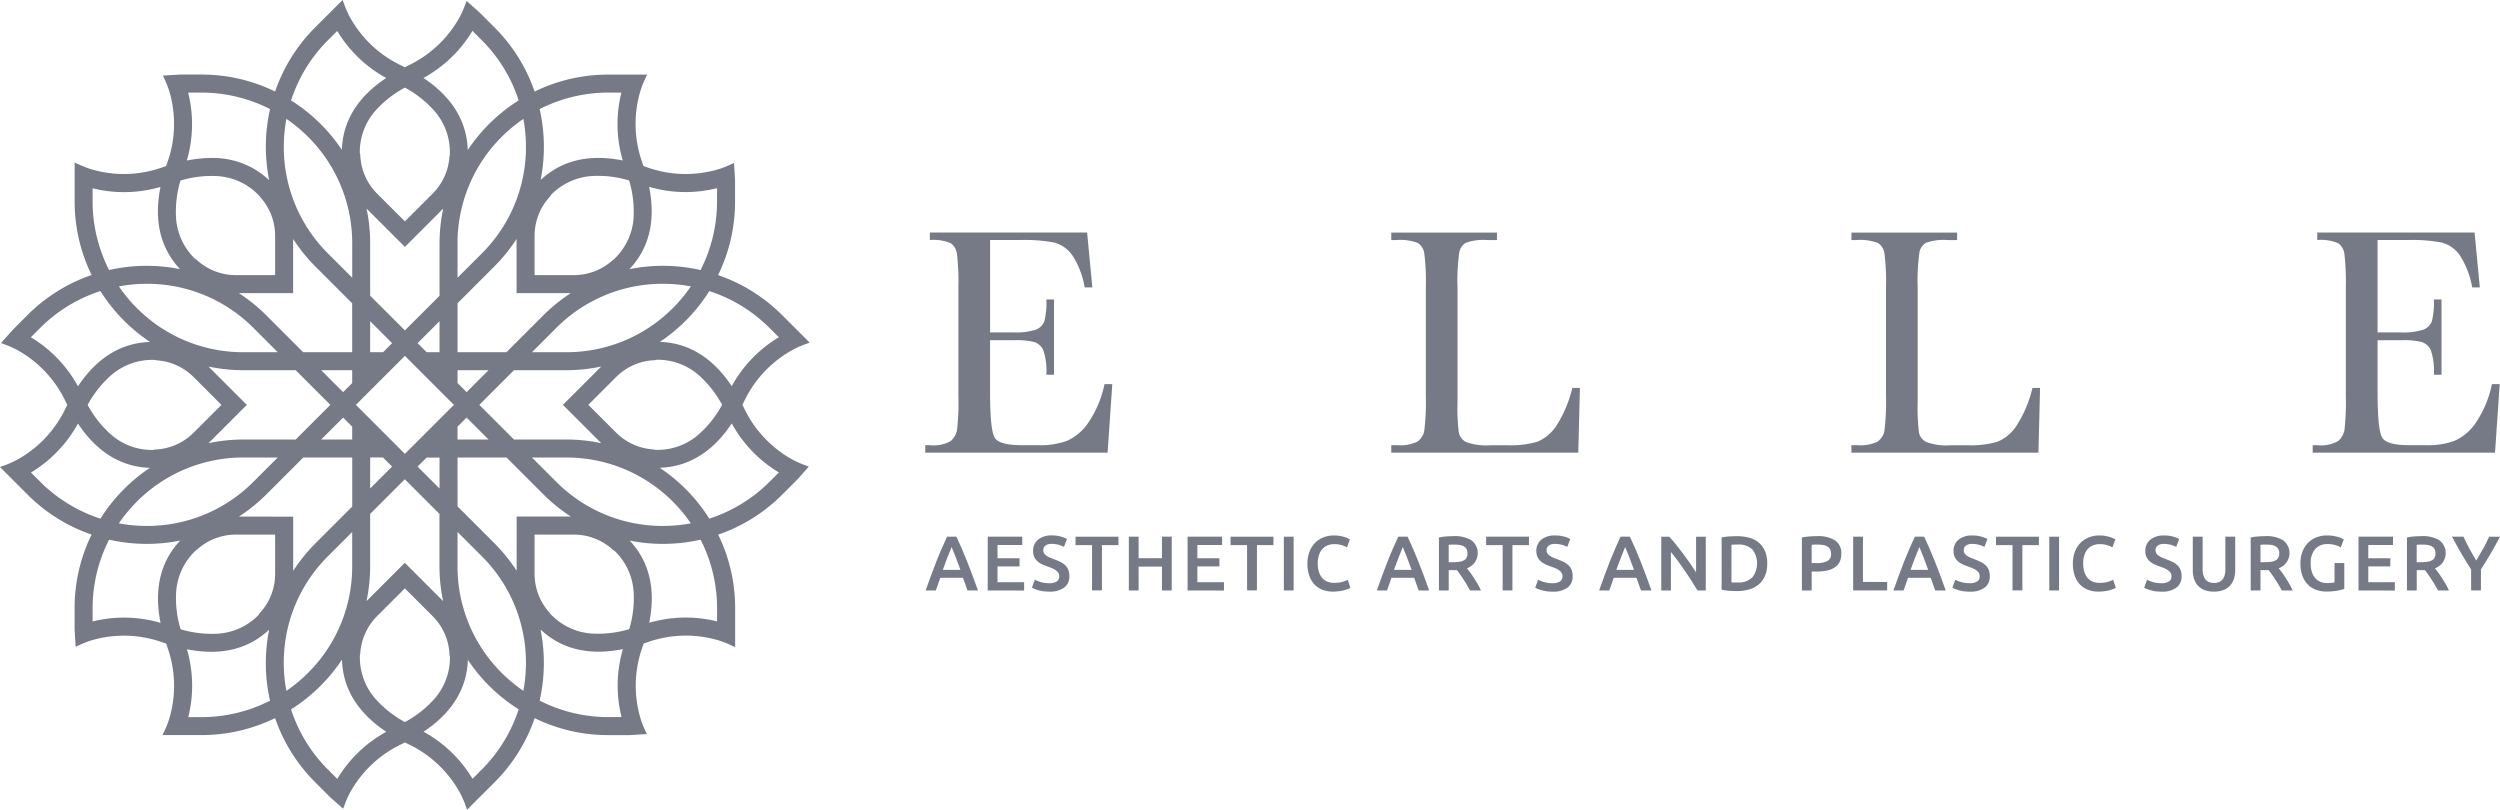 <svg xmlns="http://www.w3.org/2000/svg" width="237.508" height="76.925" viewBox="0 0 237.508 76.925">
  <g id="Group_4" data-name="Group 4" transform="translate(-24.733 -102.091)">
    <path id="Path_1" data-name="Path 1" d="M100.141,145.821a10.911,10.911,0,0,1-4.677-4.874c-.063-.138-.131-.268-.2-.4.066-.132.134-.262.2-.4a10.906,10.906,0,0,1,4.67-4.87,8.99,8.99,0,0,1,1.135-.493l.39-.141-2.606-2.6a15.856,15.856,0,0,0-6.1-3.816,15.869,15.869,0,0,0,1.613-7.008v-2.024l-.1-1.626-.351.162a8.9,8.9,0,0,1-1.076.423,10.894,10.894,0,0,1-6.753-.14c-.143-.051-.281-.1-.421-.142-.045-.14-.091-.28-.142-.421a10.917,10.917,0,0,1-.142-6.746,9.22,9.22,0,0,1,.455-1.15l.176-.376H82.532a15.863,15.863,0,0,0-7.009,1.613,15.862,15.862,0,0,0-3.815-6.1l-1.431-1.43-1.22-1.079-.133.361a9.292,9.292,0,0,1-.461,1.06,10.913,10.913,0,0,1-4.875,4.677c-.137.064-.267.131-.4.2-.131-.066-.262-.133-.4-.2a10.9,10.9,0,0,1-4.871-4.67,9.383,9.383,0,0,1-.492-1.134l-.141-.39-2.6,2.6a15.872,15.872,0,0,0-3.816,6.1,15.855,15.855,0,0,0-7.008-1.613H41.837l-1.627.1.162.35A9.112,9.112,0,0,1,40.8,110.7a10.91,10.91,0,0,1-.14,6.753c-.052.142-.1.282-.142.421l-.007,0c-.137.044-.274.088-.414.139a10.9,10.9,0,0,1-6.746.142,8.947,8.947,0,0,1-1.15-.454l-.376-.176v3.684a15.848,15.848,0,0,0,1.613,7.008,15.872,15.872,0,0,0-6.1,3.816l-1.43,1.431-1.079,1.22.361.133a9.113,9.113,0,0,1,1.06.461,10.913,10.913,0,0,1,4.677,4.875c.064.136.131.267.2.4-.066.131-.133.261-.2.4a10.906,10.906,0,0,1-4.669,4.87,9.079,9.079,0,0,1-1.134.493l-.39.14,2.6,2.606a15.872,15.872,0,0,0,6.1,3.816,15.848,15.848,0,0,0-1.613,7.008v2.023l.1,1.627.35-.162a8.982,8.982,0,0,1,1.075-.424,10.917,10.917,0,0,1,6.753.14c.142.053.282.1.422.143.044.139.09.279.141.421a10.909,10.909,0,0,1,.143,6.746,9.183,9.183,0,0,1-.455,1.15l-.177.375H43.86a15.868,15.868,0,0,0,7.008-1.612,15.872,15.872,0,0,0,3.816,6.1l1.431,1.43,1.22,1.079.133-.361a8.92,8.92,0,0,1,.461-1.06,10.908,10.908,0,0,1,4.875-4.677c.137-.064.267-.131.4-.2.131.066.262.133.4.2a10.906,10.906,0,0,1,4.87,4.669,8.96,8.96,0,0,1,.492,1.133l.141.391,2.606-2.6a15.869,15.869,0,0,0,3.815-6.1,15.876,15.876,0,0,0,7.009,1.612h2.024l1.626-.1-.163-.35A8.984,8.984,0,0,1,85.6,170.4a10.9,10.9,0,0,1,.14-6.753c.052-.142.1-.281.142-.421.139-.045.278-.091.421-.142a10.9,10.9,0,0,1,6.745-.141,9.3,9.3,0,0,1,1.151.453l.376.177V159.89a15.869,15.869,0,0,0-1.613-7.008,15.868,15.868,0,0,0,6.1-3.816l1.431-1.431,1.079-1.22-.362-.133A9.075,9.075,0,0,1,100.141,145.821Zm-15.585,7.628a16.18,16.18,0,0,0,6.737-.088,14.353,14.353,0,0,1,1.566,6.529v1.238a12.322,12.322,0,0,0-6.449.13C87.053,158.07,86.429,155.45,84.556,153.449Zm-44.568,7.816a12.34,12.34,0,0,0-3.471-.5,12.156,12.156,0,0,0-2.986.368V159.89a14.358,14.358,0,0,1,1.567-6.529,16.147,16.147,0,0,0,6.756.084C39.971,155.449,39.345,158.072,39.988,161.265Zm1.847-33.607a16.163,16.163,0,0,0-6.737.088,14.361,14.361,0,0,1-1.567-6.529v-1.238a12.343,12.343,0,0,0,6.449-.13C39.338,123.036,39.962,125.656,41.835,127.658ZM86.4,119.841a12.312,12.312,0,0,0,6.455.127v1.249a14.357,14.357,0,0,1-1.566,6.529,16.154,16.154,0,0,0-6.756-.085C86.419,125.659,87.046,123.035,86.4,119.841ZM47.431,151.169a16,16,0,0,0,2.6-2.1l3.51-3.51h4.656v4.656l-3.51,3.51a16.009,16.009,0,0,0-2.1,2.6v-5.15Zm10.762-15.617H53.538l-3.51-3.51a16.037,16.037,0,0,0-2.6-2.1H52.58v-5.15a16,16,0,0,0,2.1,2.6l3.51,3.51Zm0,7.073v1.221H55.247l2.083-2.084Zm-2.946-5.363h2.946v1.22l-.863.863Zm-7.383,8.295h3.254l-2.3,2.3a14.241,14.241,0,0,1-10.136,4.2,14.488,14.488,0,0,1-2.656-.247,14.468,14.468,0,0,1,1.7-2.054A14.24,14.24,0,0,1,47.865,145.556Zm-8.567-.728-.012.011h-.039a5.936,5.936,0,0,1-3.987-1.481,10.262,10.262,0,0,1-2.2-2.8,10.249,10.249,0,0,1,2.208-2.8,5.961,5.961,0,0,1,4.2-1.473l.143.037a5.482,5.482,0,0,1,3.52,1.592l2.642,2.643L43.124,143.2a5.476,5.476,0,0,1-3.7,1.6Zm8.567-.982a16.06,16.06,0,0,0-3.323.349l3.642-3.641-3.642-3.641a16.06,16.06,0,0,0,3.323.348h4.964l3.292,3.292-3.292,3.292ZM37.73,131.354a14.35,14.35,0,0,1-1.7-2.054,14.485,14.485,0,0,1,2.656-.247,14.241,14.241,0,0,1,10.136,4.2l2.3,2.3H47.865A14.24,14.24,0,0,1,37.73,131.354Zm41.23-1.415a16.093,16.093,0,0,0-2.6,2.1l-3.51,3.51H68.2V130.9l3.51-3.51a16.034,16.034,0,0,0,2.1-2.6v5.15ZM68.2,143.846v-1.221l.862-.862,2.084,2.084Zm10.328-6.585a16.052,16.052,0,0,0,3.323-.348l-3.641,3.641,3.641,3.641a16.06,16.06,0,0,0-3.323-.349H73.561l-3.292-3.292,3.292-3.292Zm8.573-.982.011-.011h.036a5.938,5.938,0,0,1,3.987,1.481,10.269,10.269,0,0,1,2.2,2.8,10.21,10.21,0,0,1-2.209,2.8,5.911,5.911,0,0,1-4.189,1.474l-.148-.037a5.483,5.483,0,0,1-3.52-1.593l-2.643-2.642,2.643-2.643a5.47,5.47,0,0,1,3.7-1.6Zm-11.827-.728,2.3-2.3a14.239,14.239,0,0,1,10.136-4.2,14.485,14.485,0,0,1,2.656.247,14.407,14.407,0,0,1-1.7,2.054,14.244,14.244,0,0,1-10.136,4.2Zm-7.073,2.93v-1.22h2.946l-2.084,2.084Zm-9.658,2.072L63.2,135.9l4.656,4.656L63.2,145.209Zm2.584-5H59.9v-2.946l2.084,2.083Zm5.364-2.946v2.946H65.267l-.862-.863Zm-6.933-10.7,3.641,3.641,3.641-3.641a16.036,16.036,0,0,0-.349,3.323v4.963L63.2,133.479,59.9,130.187v-4.963A16.115,16.115,0,0,0,59.555,121.9Zm5.712,23.655h1.221V148.5L64.4,146.418ZM59.9,148.5v-2.946h1.22l.863.862Zm6.933,10.7-3.641-3.64-3.641,3.641a16.113,16.113,0,0,0,.348-3.322v-4.965l3.292-3.292,3.292,3.292v4.965A16.016,16.016,0,0,0,66.836,159.205ZM68.2,145.556h4.656l3.51,3.51a16,16,0,0,0,2.6,2.1h-5.15v5.149a16.026,16.026,0,0,0-2.1-2.6l-3.51-3.51Zm20.464,4.2a14.35,14.35,0,0,1,1.7,2.054,14.488,14.488,0,0,1-2.656.247,14.239,14.239,0,0,1-10.136-4.2l-2.3-2.3h3.254A14.244,14.244,0,0,1,88.661,149.754Zm5.59-10.976c-1.8-2.707-4.094-4.119-6.832-4.208a16.165,16.165,0,0,0,4.7-4.827,14.357,14.357,0,0,1,5.726,3.508l.876.876A12.329,12.329,0,0,0,94.251,138.777Zm-9.327-16a5.955,5.955,0,0,1-1.935,4.006l-.022,0-.095.082a5.482,5.482,0,0,1-3.615,1.362H75.521v-3.737A5.478,5.478,0,0,1,77,120.746l.073-.117v-.014a5.942,5.942,0,0,1,3.894-1.8,10.253,10.253,0,0,1,3.536.421A10.275,10.275,0,0,1,84.924,122.782Zm-8.833-3.589A16.146,16.146,0,0,0,76,112.455a14.358,14.358,0,0,1,6.529-1.567h1.239a12.322,12.322,0,0,0,.128,6.449C80.716,116.7,78.093,117.319,76.091,119.193ZM70.5,126.177l-2.3,2.3v-3.253a14.241,14.241,0,0,1,4.2-10.136,14.516,14.516,0,0,1,2.053-1.7,14.489,14.489,0,0,1,.248,2.656A14.242,14.242,0,0,1,70.5,126.177Zm-1.329-9.831c-.084-2.746-1.5-5.045-4.209-6.849a12.316,12.316,0,0,0,4.656-4.475l.882.882a14.351,14.351,0,0,1,3.509,5.724A16.2,16.2,0,0,0,69.17,116.346Zm-1.739.616a5.478,5.478,0,0,1-1.593,3.52L63.2,123.123l-2.643-2.642a5.478,5.478,0,0,1-1.6-3.7l-.031-.134-.011-.011a5.944,5.944,0,0,1,1.481-4.023,10.257,10.257,0,0,1,2.8-2.2,10.259,10.259,0,0,1,2.8,2.208,5.954,5.954,0,0,1,1.473,4.2Zm-10.22-.631a16.144,16.144,0,0,0-4.826-4.7,14.356,14.356,0,0,1,3.508-5.724l.876-.876a12.334,12.334,0,0,0,4.652,4.468C58.712,111.3,57.3,113.59,57.21,116.331Zm.983,12.146-2.3-2.3a14.24,14.24,0,0,1-4.2-10.136,14.486,14.486,0,0,1,.247-2.656,14.4,14.4,0,0,1,2.053,1.7,14.237,14.237,0,0,1,4.2,10.136ZM44.8,117.1a11.739,11.739,0,0,0-2.318.244,12.331,12.331,0,0,0,.127-6.457H43.86a14.361,14.361,0,0,1,6.529,1.567,16.166,16.166,0,0,0-.085,6.756A7.746,7.746,0,0,0,44.8,117.1Zm.622,1.724a5.949,5.949,0,0,1,4.006,1.934l0,.025.081.093a5.48,5.48,0,0,1,1.362,3.615v3.737H47.134a5.472,5.472,0,0,1-3.746-1.481l-.117-.073h-.015a5.943,5.943,0,0,1-1.8-3.892,10.278,10.278,0,0,1,.421-3.536A10.258,10.258,0,0,1,45.424,118.825ZM34.271,129.742a16.167,16.167,0,0,0,4.717,4.837c-2.746.085-5.045,1.5-6.848,4.209a12.339,12.339,0,0,0-4.476-4.655l.882-.883A14.366,14.366,0,0,1,34.271,129.742ZM32.14,142.33c1.8,2.706,4.094,4.119,6.833,4.208a16.16,16.16,0,0,0-4.7,4.827,14.366,14.366,0,0,1-5.724-3.508l-.876-.876A12.337,12.337,0,0,0,32.14,142.33Zm9.327,16a5.958,5.958,0,0,1,1.934-4.007l.025,0,.093-.081a5.482,5.482,0,0,1,3.615-1.362h3.737v3.737a5.474,5.474,0,0,1-1.481,3.746l-.073.116v.015a5.947,5.947,0,0,1-3.892,1.8,10.379,10.379,0,0,1-3.536-.422A10.227,10.227,0,0,1,41.467,158.325Zm8.833,3.588a16.15,16.15,0,0,0,.088,6.738,14.353,14.353,0,0,1-6.529,1.566H42.621a12.344,12.344,0,0,0-.13-6.449C45.679,164.41,48.3,163.787,50.3,161.913Zm5.592-6.983,2.3-2.3v3.255a14.238,14.238,0,0,1-4.2,10.135,14.4,14.4,0,0,1-2.053,1.7,14.486,14.486,0,0,1-.247-2.656A14.241,14.241,0,0,1,55.892,154.931Zm1.329,9.83c.085,2.747,1.5,5.045,4.209,6.849a12.323,12.323,0,0,0-4.655,4.476l-.883-.883a14.353,14.353,0,0,1-3.508-5.723A16.171,16.171,0,0,0,57.22,164.76Zm1.74-.615a5.482,5.482,0,0,1,1.592-3.52l2.643-2.643,2.642,2.643a5.467,5.467,0,0,1,1.6,3.7l.032.13.011.012A5.942,5.942,0,0,1,66,168.489a10.239,10.239,0,0,1-2.8,2.2,10.265,10.265,0,0,1-2.8-2.208,5.963,5.963,0,0,1-1.473-4.2Zm10.219.631a16.2,16.2,0,0,0,4.827,4.7A14.348,14.348,0,0,1,70.5,175.2l-.876.876a12.331,12.331,0,0,0-4.651-4.468C67.679,169.81,69.091,167.516,69.18,164.776ZM68.2,152.629l2.3,2.3a14.242,14.242,0,0,1,4.2,10.136,14.488,14.488,0,0,1-.248,2.656,14.516,14.516,0,0,1-2.053-1.7,14.244,14.244,0,0,1-4.2-10.135Zm15.71,11.132a12.338,12.338,0,0,0-.128,6.456H82.532A14.357,14.357,0,0,1,76,168.652a16.165,16.165,0,0,0,.085-6.756C78.091,163.778,80.713,164.4,83.908,163.761Zm-2.94-1.479a5.961,5.961,0,0,1-4.013-1.939l0-.026-.075-.086a5.484,5.484,0,0,1-1.362-3.615v-3.737h3.737A5.471,5.471,0,0,1,83,154.359l.118.074h.014a5.941,5.941,0,0,1,1.8,3.891,10.233,10.233,0,0,1-.42,3.537A10.3,10.3,0,0,1,80.968,162.282Zm11.151-10.916a16.14,16.14,0,0,0-4.716-4.837c2.746-.085,5.045-1.5,6.848-4.21a12.334,12.334,0,0,0,4.476,4.656l-.882.883A14.37,14.37,0,0,1,92.119,151.366Z" transform="translate(0 0)" fill="#767986"/>
    <g id="Group_2" data-name="Group 2" transform="translate(112.637 124.183)">
      <g id="Group_1" data-name="Group 1">
        <path id="Path_2" data-name="Path 2" d="M125.25,137.479h.74l-.446,6.508H108.223v-.71h.433a3.235,3.235,0,0,0,2.012-.416,1.871,1.871,0,0,0,.578-1.056,24.226,24.226,0,0,0,.124-3.263V128.287a23.233,23.233,0,0,0-.132-3.146,1.476,1.476,0,0,0-.6-1.057,4.234,4.234,0,0,0-1.981-.3v-.71H123.6l.494,5.213h-.725a8.145,8.145,0,0,0-1.211-3.107,3.07,3.07,0,0,0-1.7-1.158,15.077,15.077,0,0,0-3.178-.238h-2.9v8.776H116.6a6.011,6.011,0,0,0,2.135-.262,1.374,1.374,0,0,0,.8-.794,7.23,7.23,0,0,0,.193-2.075h.725v7.156h-.725a6.112,6.112,0,0,0-.293-2.336,1.415,1.415,0,0,0-.856-.771,7.11,7.11,0,0,0-1.9-.178h-2.3v4.951q0,3.718.478,4.372t2.576.656h1.557a7.4,7.4,0,0,0,2.714-.423,4.845,4.845,0,0,0,2.028-1.744A10.159,10.159,0,0,0,125.25,137.479Z" transform="translate(-108.223 -123.074)" fill="#767986"/>
        <path id="Path_3" data-name="Path 3" d="M168.193,137.834l-.154,6.153H150.271v-.71h.617a3.625,3.625,0,0,0,1.859-.339,1.577,1.577,0,0,0,.662-1.057,22.477,22.477,0,0,0,.146-3.339V128.287a21.374,21.374,0,0,0-.146-3.223,1.414,1.414,0,0,0-.617-1,4.82,4.82,0,0,0-2.058-.277h-.463v-.71h10.041v.71h-.925a5.075,5.075,0,0,0-2.02.255,1.335,1.335,0,0,0-.639.948,19.422,19.422,0,0,0-.163,3.3v10.951a18.727,18.727,0,0,0,.123,2.838,1.322,1.322,0,0,0,.671.887,5.542,5.542,0,0,0,2.353.316H161.3a8.957,8.957,0,0,0,2.862-.339,4,4,0,0,0,1.773-1.48,11.615,11.615,0,0,0,1.535-3.624Z" transform="translate(-106 -123.074)" fill="#767986"/>
        <path id="Path_4" data-name="Path 4" d="M209.713,137.834l-.155,6.153H191.791v-.71h.617a3.625,3.625,0,0,0,1.859-.339,1.577,1.577,0,0,0,.662-1.057,22.324,22.324,0,0,0,.146-3.339V128.287a21.226,21.226,0,0,0-.146-3.223,1.414,1.414,0,0,0-.617-1,4.82,4.82,0,0,0-2.058-.277h-.463v-.71h10.04v.71h-.925a5.068,5.068,0,0,0-2.019.255,1.339,1.339,0,0,0-.64.948,19.585,19.585,0,0,0-.162,3.3v10.951a18.73,18.73,0,0,0,.123,2.838,1.316,1.316,0,0,0,.671.887,5.536,5.536,0,0,0,2.352.316h1.589a8.957,8.957,0,0,0,2.862-.339,4,4,0,0,0,1.772-1.48,11.59,11.59,0,0,0,1.535-3.624Z" transform="translate(-103.804 -123.074)" fill="#767986"/>
        <path id="Path_5" data-name="Path 5" d="M250.441,137.479h.74l-.446,6.508H233.414v-.71h.432a3.237,3.237,0,0,0,2.013-.416,1.871,1.871,0,0,0,.578-1.056,24.224,24.224,0,0,0,.124-3.263V128.287a23.482,23.482,0,0,0-.131-3.146,1.481,1.481,0,0,0-.6-1.057,4.231,4.231,0,0,0-1.981-.3v-.71h14.946l.494,5.213h-.725a8.164,8.164,0,0,0-1.21-3.107,3.075,3.075,0,0,0-1.7-1.158,15.077,15.077,0,0,0-3.178-.238h-2.9v8.776h2.221a6.029,6.029,0,0,0,2.137-.262,1.38,1.38,0,0,0,.8-.794,7.229,7.229,0,0,0,.193-2.075h.725v7.156h-.725a6.113,6.113,0,0,0-.293-2.336,1.415,1.415,0,0,0-.856-.771,7.111,7.111,0,0,0-1.9-.178h-2.3v4.951q0,3.718.478,4.372t2.575.656h1.558a7.4,7.4,0,0,0,2.714-.423,4.859,4.859,0,0,0,2.029-1.744A10.2,10.2,0,0,0,250.441,137.479Z" transform="translate(-101.604 -123.074)" fill="#767986"/>
      </g>
    </g>
    <g id="Group_3" data-name="Group 3" transform="translate(112.674 152.961)">
      <path id="Path_6" data-name="Path 6" d="M112.232,155.625c-.069-.2-.141-.4-.215-.6s-.145-.4-.214-.6h-2.157c-.069.205-.14.406-.212.606s-.141.4-.21.594h-.967q.287-.816.545-1.511c.172-.463.34-.9.5-1.312s.327-.807.49-1.179.33-.742.5-1.105h.887q.257.545.5,1.105t.49,1.179c.165.413.335.849.509,1.312s.358.967.55,1.511Zm-1.508-4.121q-.169.392-.387.952t-.453,1.216h1.68q-.235-.657-.457-1.223T110.724,151.5Z" transform="translate(-108.258 -150.4)" fill="#767986"/>
      <path id="Path_7" data-name="Path 7" d="M113.858,155.625v-5.107h3.28v.79h-2.351v1.258h2.094v.775h-2.094v1.5h2.528v.79Z" transform="translate(-107.962 -150.4)" fill="#767986"/>
      <path id="Path_8" data-name="Path 8" d="M119.484,154.939a1.243,1.243,0,0,0,.731-.171.562.562,0,0,0,.227-.479.623.623,0,0,0-.077-.317.824.824,0,0,0-.221-.239,1.865,1.865,0,0,0-.351-.2c-.137-.062-.294-.121-.471-.181s-.349-.134-.513-.21a1.687,1.687,0,0,1-.435-.284,1.23,1.23,0,0,1-.416-.972,1.334,1.334,0,0,1,.479-1.089,2,2,0,0,1,1.3-.393,3.038,3.038,0,0,1,.852.107,2.479,2.479,0,0,1,.586.233l-.287.75a2.294,2.294,0,0,0-.55-.214,2.542,2.542,0,0,0-.616-.074.965.965,0,0,0-.585.156.508.508,0,0,0-.211.435.573.573,0,0,0,.071.292.723.723,0,0,0,.2.216,1.813,1.813,0,0,0,.3.177,4.025,4.025,0,0,0,.379.156c.241.088.456.177.645.267a1.868,1.868,0,0,1,.479.325,1.267,1.267,0,0,1,.3.442,1.623,1.623,0,0,1,.1.615,1.278,1.278,0,0,1-.49,1.073,2.3,2.3,0,0,1-1.434.381,3.888,3.888,0,0,1-.578-.041,3.466,3.466,0,0,1-.464-.1,2.829,2.829,0,0,1-.35-.121,2.449,2.449,0,0,1-.237-.114l.274-.759a3.251,3.251,0,0,0,.537.22A2.627,2.627,0,0,0,119.484,154.939Z" transform="translate(-107.751 -150.406)" fill="#767986"/>
      <path id="Path_9" data-name="Path 9" d="M125.858,150.518v.8h-1.569v4.3h-.937v-4.3h-1.57v-.8Z" transform="translate(-107.543 -150.4)" fill="#767986"/>
      <path id="Path_10" data-name="Path 10" d="M129.738,150.518h.929v5.107h-.929v-2.264H127.52v2.264h-.929v-5.107h.929v2.042h2.218Z" transform="translate(-107.289 -150.4)" fill="#767986"/>
      <path id="Path_11" data-name="Path 11" d="M131.891,155.625v-5.107h3.279v.79h-2.351v1.258h2.094v.775h-2.094v1.5h2.528v.79Z" transform="translate(-107.008 -150.4)" fill="#767986"/>
      <path id="Path_12" data-name="Path 12" d="M139.844,150.518v.8h-1.57v4.3h-.936v-4.3h-1.57v-.8Z" transform="translate(-106.803 -150.4)" fill="#767986"/>
      <path id="Path_13" data-name="Path 13" d="M140.578,150.518h.928v5.107h-.928Z" transform="translate(-106.549 -150.4)" fill="#767986"/>
      <path id="Path_14" data-name="Path 14" d="M145.167,155.743a2.83,2.83,0,0,1-1.033-.179,2.051,2.051,0,0,1-.773-.518,2.339,2.339,0,0,1-.486-.837,3.5,3.5,0,0,1-.17-1.136,3.063,3.063,0,0,1,.2-1.135,2.465,2.465,0,0,1,.534-.837,2.265,2.265,0,0,1,.8-.518,2.671,2.671,0,0,1,.981-.177,3.109,3.109,0,0,1,.574.047,4.356,4.356,0,0,1,.451.107,1.761,1.761,0,0,1,.316.125l.177.095-.273.76a2.264,2.264,0,0,0-.5-.212,2.489,2.489,0,0,0-.712-.1,1.665,1.665,0,0,0-.619.116,1.347,1.347,0,0,0-.5.341,1.631,1.631,0,0,0-.33.576,2.51,2.51,0,0,0-.117.8,2.815,2.815,0,0,0,.093.744,1.648,1.648,0,0,0,.283.583,1.273,1.273,0,0,0,.485.385,1.71,1.71,0,0,0,.71.135,2.715,2.715,0,0,0,.8-.1,3.262,3.262,0,0,0,.479-.19l.251.759a1.217,1.217,0,0,1-.238.119,3.578,3.578,0,0,1-.358.113,3.1,3.1,0,0,1-.465.088A4.144,4.144,0,0,1,145.167,155.743Z" transform="translate(-106.437 -150.406)" fill="#767986"/>
      <path id="Path_15" data-name="Path 15" d="M152.942,155.625c-.068-.2-.14-.4-.214-.6s-.145-.4-.214-.6h-2.158c-.068.205-.139.406-.21.606s-.142.4-.211.594h-.965q.286-.816.544-1.511c.172-.463.34-.9.5-1.312s.327-.807.49-1.179.329-.742.5-1.105h.888q.257.545.5,1.105t.49,1.179c.165.413.335.849.509,1.312s.358.967.549,1.511Zm-1.507-4.121q-.169.392-.387.952t-.453,1.216h1.68q-.235-.657-.457-1.223T151.436,151.5Z" transform="translate(-106.105 -150.4)" fill="#767986"/>
      <path id="Path_16" data-name="Path 16" d="M155.978,150.469a2.969,2.969,0,0,1,1.692.405,1.528,1.528,0,0,1-.438,2.646q.139.171.316.412c.119.162.239.339.361.529s.241.382.354.582.214.395.3.585h-1.039c-.094-.177-.195-.356-.3-.535s-.217-.354-.328-.524-.219-.328-.327-.479-.208-.281-.3-.4c-.069.006-.128.008-.177.008H155.5v1.931h-.929v-5.034a5.191,5.191,0,0,1,.722-.1Q155.676,150.47,155.978,150.469Zm.067.8c-.2,0-.379.006-.546.021v1.651h.405a4.157,4.157,0,0,0,.6-.037,1.236,1.236,0,0,0,.431-.132.628.628,0,0,0,.262-.259.846.846,0,0,0,.088-.412.821.821,0,0,0-.088-.4.659.659,0,0,0-.255-.258,1.189,1.189,0,0,0-.394-.137A2.832,2.832,0,0,0,156.045,151.272Z" transform="translate(-105.809 -150.403)" fill="#767986"/>
      <path id="Path_17" data-name="Path 17" d="M162.9,150.518v.8h-1.57v4.3H160.4v-4.3h-1.57v-.8Z" transform="translate(-105.584 -150.4)" fill="#767986"/>
      <path id="Path_18" data-name="Path 18" d="M164.893,154.939a1.241,1.241,0,0,0,.73-.171.563.563,0,0,0,.228-.479.623.623,0,0,0-.078-.317.811.811,0,0,0-.221-.239,1.834,1.834,0,0,0-.351-.2c-.137-.062-.294-.121-.472-.181s-.347-.134-.512-.21a1.7,1.7,0,0,1-.435-.284,1.317,1.317,0,0,1-.3-.4,1.281,1.281,0,0,1-.115-.568,1.34,1.34,0,0,1,.479-1.089,2.005,2.005,0,0,1,1.306-.393,3.03,3.03,0,0,1,.851.107,2.461,2.461,0,0,1,.586.233l-.288.75a2.269,2.269,0,0,0-.549-.214,2.54,2.54,0,0,0-.615-.074.966.966,0,0,0-.586.156.51.51,0,0,0-.21.435.573.573,0,0,0,.071.292.719.719,0,0,0,.2.216,1.814,1.814,0,0,0,.3.177,3.911,3.911,0,0,0,.379.156c.241.088.456.177.645.267a1.868,1.868,0,0,1,.479.325,1.27,1.27,0,0,1,.3.442,1.644,1.644,0,0,1,.1.615,1.279,1.279,0,0,1-.491,1.073,2.3,2.3,0,0,1-1.433.381,3.892,3.892,0,0,1-.579-.041,3.465,3.465,0,0,1-.464-.1,2.851,2.851,0,0,1-.351-.121,2.378,2.378,0,0,1-.235-.114l.272-.759a3.244,3.244,0,0,0,.539.22A2.617,2.617,0,0,0,164.893,154.939Z" transform="translate(-105.35 -150.406)" fill="#767986"/>
      <path id="Path_19" data-name="Path 19" d="M173,155.625c-.069-.2-.14-.4-.214-.6s-.145-.4-.215-.6h-2.157c-.069.205-.139.406-.211.606s-.141.4-.211.594h-.965q.287-.816.545-1.511c.172-.463.339-.9.5-1.312s.328-.807.49-1.179.33-.742.5-1.105h.888q.257.545.5,1.105t.491,1.179c.164.413.334.849.507,1.312s.358.967.55,1.511ZM171.5,151.5q-.169.392-.387.952t-.454,1.216h1.681c-.158-.438-.31-.845-.458-1.223S171.606,151.755,171.5,151.5Z" transform="translate(-105.045 -150.4)" fill="#767986"/>
      <path id="Path_20" data-name="Path 20" d="M178.073,155.625c-.166-.279-.354-.582-.559-.9s-.42-.646-.641-.973-.446-.643-.675-.952-.446-.582-.652-.83v3.657h-.914v-5.107h.759q.294.308.634.734c.225.281.454.576.682.88s.449.611.662.917.4.594.571.859v-3.39h.921v5.107Z" transform="translate(-104.748 -150.4)" fill="#767986"/>
      <path id="Path_21" data-name="Path 21" d="M184.412,153.07a2.953,2.953,0,0,1-.206,1.154,2.18,2.18,0,0,1-.586.819,2.414,2.414,0,0,1-.914.484,4.086,4.086,0,0,1-1.182.159q-.31,0-.7-.025a4.853,4.853,0,0,1-.744-.106v-4.96a4.51,4.51,0,0,1,.752-.1c.265-.014.5-.022.708-.022a4.3,4.3,0,0,1,1.172.15,2.4,2.4,0,0,1,.91.474,2.113,2.113,0,0,1,.586.81A3,3,0,0,1,184.412,153.07Zm-3.4,1.792c.055,0,.125.007.214.009s.208,0,.361,0a1.864,1.864,0,0,0,1.4-.475,2.175,2.175,0,0,0,.011-2.665,1.864,1.864,0,0,0-1.392-.463,5.5,5.5,0,0,0-.591.021Z" transform="translate(-104.461 -150.403)" fill="#767986"/>
      <path id="Path_22" data-name="Path 22" d="M188.767,150.469a3.018,3.018,0,0,1,1.706.405,1.428,1.428,0,0,1,.594,1.269,1.725,1.725,0,0,1-.158.769,1.349,1.349,0,0,1-.461.524,2.152,2.152,0,0,1-.737.3,4.632,4.632,0,0,1-.994.095h-.465v1.8h-.929v-5.034a4.77,4.77,0,0,1,.719-.1Q188.434,150.47,188.767,150.469Zm.066.8c-.236,0-.43.006-.582.021v1.739h.45a2.28,2.28,0,0,0,1.032-.186.727.727,0,0,0,.361-.712.843.843,0,0,0-.1-.42.684.684,0,0,0-.265-.265,1.239,1.239,0,0,0-.4-.137A2.846,2.846,0,0,0,188.833,151.272Z" transform="translate(-104.078 -150.403)" fill="#767986"/>
      <path id="Path_23" data-name="Path 23" d="M195.178,154.821v.8h-3.229v-5.107h.929v4.3Z" transform="translate(-103.833 -150.4)" fill="#767986"/>
      <path id="Path_24" data-name="Path 24" d="M199.554,155.625c-.068-.2-.139-.4-.214-.6s-.144-.4-.214-.6h-2.158c-.068.205-.138.406-.21.606s-.142.4-.211.594h-.965q.287-.816.545-1.511c.172-.463.339-.9.5-1.312s.329-.807.49-1.179.328-.742.5-1.105h.887q.257.545.5,1.105t.491,1.179c.164.413.334.849.507,1.312s.358.967.55,1.511Zm-1.506-4.121q-.171.392-.387.952t-.454,1.216h1.681c-.158-.438-.31-.845-.458-1.223S198.156,151.755,198.049,151.5Z" transform="translate(-103.641 -150.4)" fill="#767986"/>
      <path id="Path_25" data-name="Path 25" d="M202.538,154.939a1.239,1.239,0,0,0,.73-.171.56.56,0,0,0,.228-.479.622.622,0,0,0-.077-.317.824.824,0,0,0-.221-.239,1.866,1.866,0,0,0-.351-.2c-.138-.062-.294-.121-.472-.181s-.347-.134-.513-.21a1.705,1.705,0,0,1-.435-.284,1.318,1.318,0,0,1-.3-.4,1.3,1.3,0,0,1-.114-.568,1.337,1.337,0,0,1,.479-1.089,2,2,0,0,1,1.3-.393,3.038,3.038,0,0,1,.852.107,2.45,2.45,0,0,1,.585.233l-.287.75a2.26,2.26,0,0,0-.55-.214,2.527,2.527,0,0,0-.615-.074.963.963,0,0,0-.585.156.508.508,0,0,0-.21.435.573.573,0,0,0,.069.292.723.723,0,0,0,.2.216,1.771,1.771,0,0,0,.3.177,3.8,3.8,0,0,0,.379.156c.24.088.456.177.644.267a1.85,1.85,0,0,1,.479.325,1.288,1.288,0,0,1,.3.442,1.645,1.645,0,0,1,.1.615,1.276,1.276,0,0,1-.491,1.073,2.3,2.3,0,0,1-1.433.381,3.9,3.9,0,0,1-.579-.041,3.448,3.448,0,0,1-.463-.1,2.852,2.852,0,0,1-.351-.121,2.415,2.415,0,0,1-.236-.114l.273-.759a3.246,3.246,0,0,0,.539.22A2.61,2.61,0,0,0,202.538,154.939Z" transform="translate(-103.359 -150.406)" fill="#767986"/>
      <path id="Path_26" data-name="Path 26" d="M208.912,150.518v.8h-1.57v4.3h-.936v-4.3h-1.57v-.8Z" transform="translate(-103.151 -150.4)" fill="#767986"/>
      <path id="Path_27" data-name="Path 27" d="M209.646,150.518h.928v5.107h-.928Z" transform="translate(-102.897 -150.4)" fill="#767986"/>
      <path id="Path_28" data-name="Path 28" d="M214.235,155.743a2.816,2.816,0,0,1-1.032-.179,2.055,2.055,0,0,1-.774-.518,2.324,2.324,0,0,1-.486-.837,3.476,3.476,0,0,1-.17-1.136,3.063,3.063,0,0,1,.2-1.135,2.45,2.45,0,0,1,.534-.837,2.264,2.264,0,0,1,.8-.518,2.669,2.669,0,0,1,.98-.177,3.105,3.105,0,0,1,.575.047,4.331,4.331,0,0,1,.45.107,1.743,1.743,0,0,1,.317.125c.083.043.142.076.177.095l-.273.76a2.255,2.255,0,0,0-.505-.212,2.471,2.471,0,0,0-.711-.1,1.669,1.669,0,0,0-.619.116,1.351,1.351,0,0,0-.5.341,1.612,1.612,0,0,0-.327.576,2.48,2.48,0,0,0-.118.8,2.907,2.907,0,0,0,.092.744,1.667,1.667,0,0,0,.284.583,1.269,1.269,0,0,0,.486.385,1.7,1.7,0,0,0,.708.135,2.723,2.723,0,0,0,.8-.1,3.263,3.263,0,0,0,.479-.19l.251.759a1.17,1.17,0,0,1-.239.119,3.575,3.575,0,0,1-.358.113,3.087,3.087,0,0,1-.464.088A4.133,4.133,0,0,1,214.235,155.743Z" transform="translate(-102.785 -150.406)" fill="#767986"/>
      <path id="Path_29" data-name="Path 29" d="M219.842,154.939a1.239,1.239,0,0,0,.73-.171.56.56,0,0,0,.228-.479.623.623,0,0,0-.077-.317.825.825,0,0,0-.221-.239,1.866,1.866,0,0,0-.351-.2c-.138-.062-.295-.121-.473-.181s-.347-.134-.512-.21a1.7,1.7,0,0,1-.435-.284,1.317,1.317,0,0,1-.3-.4,1.3,1.3,0,0,1-.114-.568,1.337,1.337,0,0,1,.479-1.089,2,2,0,0,1,1.3-.393,3.025,3.025,0,0,1,.851.107,2.461,2.461,0,0,1,.586.233l-.287.75a2.276,2.276,0,0,0-.55-.214,2.533,2.533,0,0,0-.615-.074.96.96,0,0,0-.585.156.508.508,0,0,0-.211.435.573.573,0,0,0,.071.292.733.733,0,0,0,.2.216,1.813,1.813,0,0,0,.3.177,3.935,3.935,0,0,0,.38.156c.24.088.455.177.644.267a1.85,1.85,0,0,1,.479.325,1.271,1.271,0,0,1,.3.442,1.623,1.623,0,0,1,.1.615,1.276,1.276,0,0,1-.491,1.073,2.3,2.3,0,0,1-1.433.381,3.9,3.9,0,0,1-.579-.041,3.412,3.412,0,0,1-.463-.1,2.791,2.791,0,0,1-.351-.121,2.411,2.411,0,0,1-.236-.114l.273-.759a3.267,3.267,0,0,0,.538.22A2.617,2.617,0,0,0,219.842,154.939Z" transform="translate(-102.444 -150.406)" fill="#767986"/>
      <path id="Path_30" data-name="Path 30" d="M224.6,155.737a2.4,2.4,0,0,1-.9-.153,1.648,1.648,0,0,1-.988-1.065,2.63,2.63,0,0,1-.118-.81v-3.191h.935v3.1a1.983,1.983,0,0,0,.079.592,1.016,1.016,0,0,0,.221.4.88.88,0,0,0,.338.228,1.231,1.231,0,0,0,.439.074,1.257,1.257,0,0,0,.442-.074.879.879,0,0,0,.342-.228,1.016,1.016,0,0,0,.221-.4,1.951,1.951,0,0,0,.078-.592v-3.1h.936v3.191a2.567,2.567,0,0,1-.121.81,1.775,1.775,0,0,1-.37.642,1.649,1.649,0,0,1-.631.423A2.451,2.451,0,0,1,224.6,155.737Z" transform="translate(-102.213 -150.4)" fill="#767986"/>
      <path id="Path_31" data-name="Path 31" d="M229.225,150.469a2.968,2.968,0,0,1,1.692.405,1.528,1.528,0,0,1-.438,2.646q.139.171.317.412c.118.162.238.339.36.529s.241.382.354.582.214.395.3.585h-1.039c-.094-.177-.195-.356-.3-.535s-.217-.354-.328-.524-.219-.328-.327-.479-.208-.281-.3-.4c-.069.006-.128.008-.177.008h-.591v1.931h-.929v-5.034a5.191,5.191,0,0,1,.722-.1Q228.923,150.47,229.225,150.469Zm.067.8c-.2,0-.379.006-.546.021v1.651h.405a4.158,4.158,0,0,0,.6-.037,1.25,1.25,0,0,0,.432-.132.641.641,0,0,0,.262-.259.858.858,0,0,0,.088-.412.833.833,0,0,0-.088-.4.669.669,0,0,0-.256-.258,1.189,1.189,0,0,0-.394-.137A2.832,2.832,0,0,0,229.292,151.272Z" transform="translate(-101.936 -150.403)" fill="#767986"/>
      <path id="Path_32" data-name="Path 32" d="M234.9,151.225a1.5,1.5,0,0,0-1.206.488,2.035,2.035,0,0,0-.416,1.359,2.736,2.736,0,0,0,.1.755,1.645,1.645,0,0,0,.3.586,1.338,1.338,0,0,0,.485.38,1.6,1.6,0,0,0,.682.136c.162,0,.3-.006.42-.018a1.709,1.709,0,0,0,.28-.047V153.03h.929v2.454a4.5,4.5,0,0,1-.649.162,5.59,5.59,0,0,1-1.054.088,2.8,2.8,0,0,1-1.01-.177,2.1,2.1,0,0,1-.778-.516,2.352,2.352,0,0,1-.5-.833,3.361,3.361,0,0,1-.177-1.136,3.085,3.085,0,0,1,.195-1.135,2.468,2.468,0,0,1,.535-.837,2.264,2.264,0,0,1,.8-.518,2.65,2.65,0,0,1,.973-.177,3.637,3.637,0,0,1,.63.047,4.515,4.515,0,0,1,.476.107,1.786,1.786,0,0,1,.327.125c.086.043.146.076.181.095l-.28.76a2.25,2.25,0,0,0-.549-.225A2.519,2.519,0,0,0,234.9,151.225Z" transform="translate(-101.699 -150.406)" fill="#767986"/>
      <path id="Path_33" data-name="Path 33" d="M237.547,155.625v-5.107h3.28v.79h-2.351v1.258h2.093v.775h-2.093v1.5H241v.79Z" transform="translate(-101.422 -150.4)" fill="#767986"/>
      <path id="Path_34" data-name="Path 34" d="M243.323,150.469a2.965,2.965,0,0,1,1.691.405,1.528,1.528,0,0,1-.438,2.646c.093.114.2.251.317.412s.239.339.361.529.24.382.354.582.214.395.3.585H244.87c-.094-.177-.195-.356-.3-.535s-.217-.354-.328-.524-.219-.328-.327-.479-.21-.281-.3-.4c-.068.006-.128.008-.177.008h-.59v1.931h-.929v-5.034a5.169,5.169,0,0,1,.722-.1Q243.021,150.47,243.323,150.469Zm.066.8c-.2,0-.378.006-.545.021v1.651h.405a4.167,4.167,0,0,0,.6-.037,1.236,1.236,0,0,0,.431-.132.629.629,0,0,0,.262-.259.846.846,0,0,0,.088-.412.821.821,0,0,0-.088-.4.659.659,0,0,0-.255-.258,1.188,1.188,0,0,0-.394-.137A2.853,2.853,0,0,0,243.389,151.272Z" transform="translate(-101.191 -150.403)" fill="#767986"/>
      <path id="Path_35" data-name="Path 35" d="M248.289,152.78c.221-.368.437-.74.649-1.118s.4-.761.575-1.143h1.031c-.274.52-.561,1.038-.858,1.55s-.615,1.033-.954,1.553v2H247.8v-1.99q-.509-.79-.958-1.564t-.862-1.554h1.091c.173.382.361.764.568,1.143S248.062,152.411,248.289,152.78Z" transform="translate(-100.976 -150.4)" fill="#767986"/>
    </g>
  </g>
</svg>
